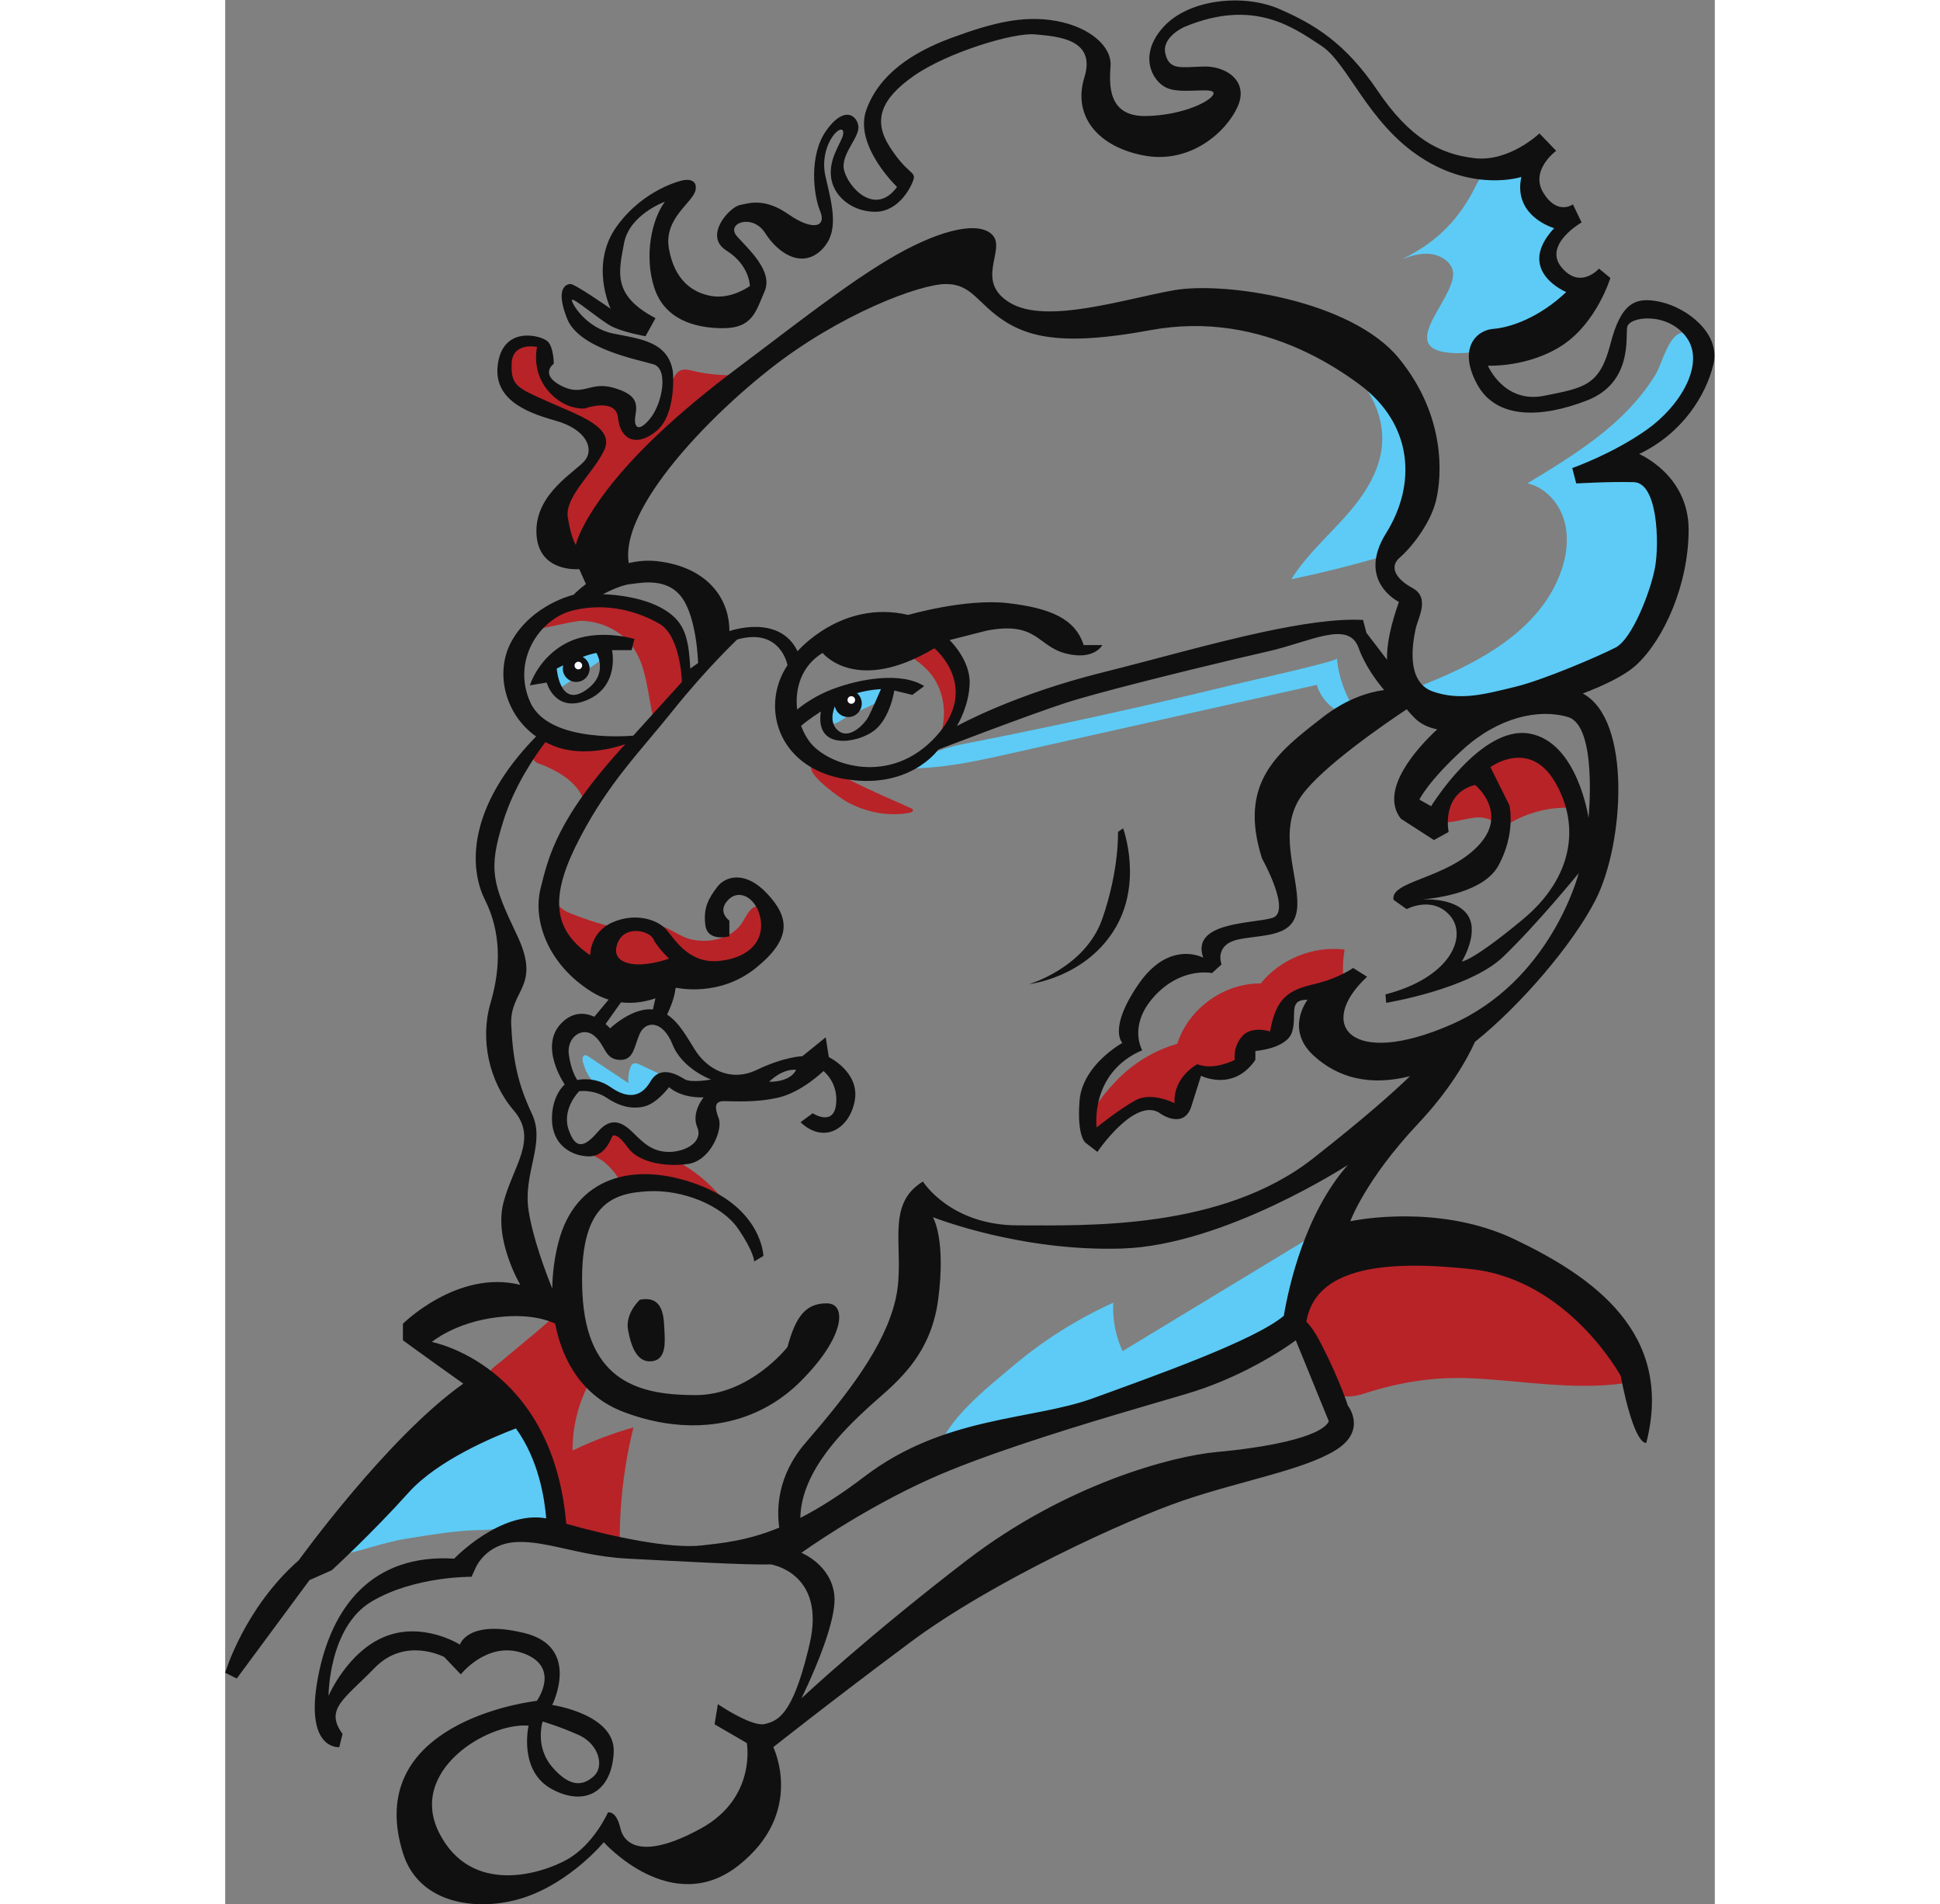 <?xml version="1.0" encoding="utf-8"?>
<svg version="1.1" id="svg2" width="726.467" height="712.907" viewBox="0 0.005 557.815 712.901" xmlns="http://www.w3.org/2000/svg">
  <rect x="0" y="0.005" width="557.815" height="712.901" fill="#808080" stroke="none"/>
  <g id="g8" transform="matrix(1.333,0,0,-1.333,0,712.907)">
    <g id="g10" transform="scale(0.1)">
      <path d="m 1000.15,3116.95 c 4.8,-8.46 8.67,-17.46 14.06,-25.56 36.28,64.6 82.2,123.78 135.76,174.97 -85.36,7.17 -170.712,14.33 -256.068,21.5 1.243,-0.1 -29.347,-55.28 -29.422,-58.52 -0.574,-25.2 13.985,-23.36 36.59,-33.53 39.094,-17.58 77.313,-40.5 99.08,-78.86" style="fill:#b82327;fill-opacity:1;fill-rule:nonzero;stroke:none" id="path12"/>
      <path d="m 1002.47,3604.55 c 53.33,-2.1 106.58,-26.21 138.99,-68.62 44.09,-57.71 44.02,-136.42 62.13,-206.76 26.16,30.14 52.31,60.27 78.46,90.4 4.52,5.2 9.12,10.56 11.43,17.05 2.55,7.16 2.04,15.01 1.5,22.6 -3.44,48.57 -8.3,100.75 -39.83,137.85 -12.93,15.22 -29.61,26.84 -47.11,36.45 -73.14,40.2 -163.57,43.03 -241.181,14.25 -17.449,-6.47 -100.929,-40.48 -94.453,-65.34 1.282,-4.91 109.121,22.94 130.064,22.12" style="fill:#b82327;fill-opacity:1;fill-rule:nonzero;stroke:none" id="path14"/>
      <path d="m 1997.4,3432.54 c 27.59,-50.82 29.07,-114.97 3.85,-167 20.71,5.97 36.87,22.86 46.86,41.96 9.99,19.09 14.64,40.45 19.2,61.52 5.62,26.04 11.28,52.64 8.35,79.13 -6.47,58.41 -80.97,153.43 -140.98,119.41 -39.85,-22.59 -45.82,-37.78 -10.49,-62.09 29.79,-20.5 55.51,-40.32 73.21,-72.93" style="fill:#b82327;fill-opacity:1;fill-rule:nonzero;stroke:none" id="path16"/>
      <path d="m 1747.71,3095.44 c 53.28,-28.64 116.03,-41.48 175.39,-29.88 4.43,0.86 10.07,3.77 8.78,8.1 -0.67,2.23 -2.99,3.46 -5.11,4.44 -24.98,11.57 -50.31,22.36 -75.45,33.57 -32.67,14.55 -65.03,29.78 -97.06,45.68 -17.66,8.77 -73.85,50.79 -92.34,47.28 -60.12,-11.39 67.85,-99.54 85.79,-109.19" style="fill:#b82327;fill-opacity:1;fill-rule:nonzero;stroke:none" id="path18"/>
      <path d="m 1065.44,2750.69 c 22.18,-5.68 44.69,-9.56 67.61,-10.13 28.6,-0.71 57.84,15.74 82.59,9.96 33.55,-7.85 62.34,-34.86 98.44,-41.77 50.91,-9.75 110.11,4.79 138.35,48.26 11.65,17.93 20.6,42.12 41.63,46.02 26.93,4.99 44.99,-29.75 41.33,-56.91 -5.14,-38.01 -33.18,-69.84 -66.3,-89.2 -33.12,-19.36 -71.15,-28.22 -108.53,-36.83 -26.56,-6.12 -43.88,0.43 -69.06,1.7 -22.98,1.16 -48.01,-7.86 -70.05,-13.27 -46.65,-11.44 -91.38,-20.93 -138.25,-4.12 -102.212,36.65 -195.688,117.61 -162.704,233.72 2.672,-15.43 10.918,-29.82 22.875,-39.93 11.961,-10.11 26.992,-15.71 41.699,-21.11 26.4,-9.69 53.14,-19.4 80.37,-26.39" style="fill:#b82327;fill-opacity:1;fill-rule:nonzero;stroke:none" id="path20"/>
      <path d="m 1106.22,2035.86 c 105.52,-1.17 210.7,-26.35 305.31,-73.1 -28.49,38.91 -63.54,73.01 -103.22,100.43 -21.65,14.95 -44.88,28.03 -70.07,35.63 -25.99,7.84 -54.12,9.92 -77.79,23.22 -25.34,14.22 -42.26,39.41 -58.22,63.69 3.33,-5.06 -87.89,-48.66 -78.74,-71.92 3.61,-9.16 32.36,-21.81 40.2,-28.35 16.72,-13.96 31.81,-30.55 42.53,-49.6" style="fill:#b82327;fill-opacity:1;fill-rule:nonzero;stroke:none" id="path22"/>
      <path d="m 925.941,1654 c 31.02,-48.25 62.036,-96.49 93.049,-144.74 4.57,-7.1 9.27,-14.6 9.83,-23.02 0.64,-9.64 -4.25,-18.67 -8.68,-27.26 -29.304,-56.81 -44.636,-120.78 -44.269,-184.7 54.949,26.62 112.269,48.37 171.049,64.9 -26.95,-108.73 -39.92,-220.9 -38.51,-332.91 -39.86,4.24 -79.71,8.48 -119.566,12.72 -14.145,1.51 -29.34,3.47 -39.817,13.09 -9.906,9.1 -13.39,23.04 -16.402,36.15 -10.441,45.42 -20.879,90.83 -31.32,136.25 -9.5,41.33 -19.246,83.31 -40.039,120.27 -13.434,23.88 -31.137,45.03 -48.735,66.02 -18.722,22.35 -49.156,47.81 -61.867,73.79 -17.699,36.19 -2.617,36.96 29.477,64.41 12.437,10.64 148.039,121.45 145.8,125.03" style="fill:#b82327;fill-opacity:1;fill-rule:nonzero;stroke:none" id="path24"/>
      <path d="m 3528.71,3052.05 c 11.74,-1.66 23.96,-4.15 33.12,-11.68 9.17,-7.53 14.01,-21.58 7.72,-31.64 62.73,52.12 146.8,77.72 227.93,69.41 -13.04,48.42 -36.94,95.42 -75.82,127.1 -38.87,31.68 -94.35,45.55 -140.86,26.81 -17.76,-7.16 -33.47,-18.54 -48.57,-30.31 -27.41,-21.34 -53.55,-44.32 -78.24,-68.76 -14.8,-14.65 -29.3,-30.15 -38.48,-48.85 -40.59,-82.7 70.31,-26.05 113.2,-32.08" style="fill:#b82327;fill-opacity:1;fill-rule:nonzero;stroke:none" id="path26"/>
      <path d="m 3503.07,1477.09 c 142.78,-6.78 286.21,-34.09 427.69,-13.66 5.04,87.67 -36.85,173.51 -98.32,236.22 -61.47,62.71 -140.98,104.78 -222.45,137.54 -51.56,20.73 -104.78,38.22 -159.79,46.04 -142.52,20.25 -293.31,-29.21 -396.14,-129.95 -16.41,-16.07 -32.09,-34.13 -38.62,-56.14 -10.29,-34.65 3.81,-71.34 17.68,-104.71 41.51,-99.84 49.28,-195.93 166.92,-158 100.96,32.56 196.32,47.72 303.03,42.66" style="fill:#b82327;fill-opacity:1;fill-rule:nonzero;stroke:none" id="path28"/>
      <path d="m 1463.24,4305.81 c -51.13,-79.55 -140.68,-124.51 -209.62,-189.23 -68.89,-64.67 -116.34,-148.27 -165.88,-228.73 -15.41,-25.03 -31.78,-50.58 -55.98,-67.27 -24.19,-16.68 -58.385,-22.4 -82.748,-5.95 -5.739,3.87 -10.867,9.02 -13.332,15.49 -2.203,5.79 -2.129,12.17 -1.707,18.35 4.808,70.94 49.441,131.9 90.017,190.28 11.91,17.14 24.17,37.84 17.58,57.64 -3.66,11.02 -12.59,19.37 -21.49,26.83 -20.99,17.57 -43.775,33 -67.881,45.96 -30.32,16.31 -62.722,28.74 -91.984,46.88 -29.262,18.14 -55.981,43.31 -66.785,76 -10.813,32.69 -1.633,73.49 27.558,91.74 29.192,18.25 75.969,2.54 81.559,-31.43 2.683,-16.34 -3.695,-33.05 -1.742,-49.5 3.609,-30.38 34.445,-50.61 64.429,-56.72 29.989,-6.11 61.236,-2.54 91.366,-7.86 30.14,-5.33 61.68,-23.6 67.64,-53.62 2.26,-11.38 0.79,-24 7.07,-33.76 25.23,-39.18 72.04,15.58 87.09,35.38 24.62,32.42 23.76,67.28 41.63,100.81 18.73,35.13 38.87,21.53 74.07,15 20.63,-3.83 115.4,-17.66 129.14,3.71" style="fill:#b82327;fill-opacity:1;fill-rule:nonzero;stroke:none" id="path30"/>
      <path d="m 2674.5,2416.5 c 31.12,98.47 131.04,170.77 234.31,169.53 55.65,68.87 148.03,106.15 235.89,95.19 -7.11,-40.05 -6.01,-81.55 3.23,-121.16 -30.95,21.33 -72.92,25.61 -107.53,10.95 -34.61,-14.66 -60.74,-47.77 -66.95,-84.84 -1.94,-11.52 -2.25,-23.89 -8.67,-33.66 -11.23,-17.11 -35.14,-18.68 -55.57,-19.96 -20.44,-1.27 -44.94,-7.34 -50.81,-26.95 -2.87,-9.57 -0.24,-19.96 -2.03,-29.78 -5.1,-27.83 -40.2,-37.09 -68.49,-37.36 -28.28,-0.26 -61.79,0.2 -78.17,-22.86 -14.46,-20.34 -10.4,-53.63 -32.28,-65.62 -9.5,-5.21 -21,-4.29 -31.83,-3.97 -83.61,2.45 -150.2,-40.43 -202.38,-101.56 -53.2,44.1 25.81,132 58.07,166.14 47.02,49.76 107.21,87.32 173.21,105.91" style="fill:#b82327;fill-opacity:1;fill-rule:nonzero;stroke:none" id="path32"/>
      <path d="m 1856.98,3388.97 c -2.35,12.33 -3.56,24.87 -3.61,37.41 -51.83,-3.21 -103.04,-15.92 -150.35,-37.32 -2.6,-1.18 -5.28,-2.46 -7.02,-4.71 -1.9,-2.47 -2.37,-5.71 -2.7,-8.79 -1.3,-12.3 -5.35,-47.87 4.9,-57.19 11.81,-10.75 34.95,9.3 45.97,15.2 9.91,5.31 113.34,52.64 112.81,55.4" style="fill:#5dcbf5;fill-opacity:1;fill-rule:nonzero;stroke:none" id="path34"/>
      <path d="m 935.91,3412.33 c 36.871,25.09 73.74,50.18 110.62,75.27 2.52,1.72 5.22,3.67 6.06,6.61 0.77,2.68 -0.21,5.51 -1.18,8.12 -3.57,9.61 -7.14,19.22 -10.71,28.82 -1.51,4.09 -89.696,-35.58 -98.048,-39.86 -14.925,-7.64 -29.554,-10.3 -28.66,-26.98 0.844,-15.83 15.11,-37.78 21.918,-51.98" style="fill:#5dcbf5;fill-opacity:1;fill-rule:nonzero;stroke:none" id="path36"/>
      <path d="m 1005.02,2365.02 c -2.16,7.45 -1.84,18.47 5.84,19.53 3.34,0.46 6.48,-1.49 9.28,-3.36 37.49,-24.98 74.98,-49.96 112.47,-74.94 -1.35,14.62 0.51,29.52 5.41,43.36 1.42,4.03 3.3,8.21 6.9,10.51 6.08,3.89 14.03,0.87 20.56,-2.21 50.2,-23.72 100.39,-47.44 150.59,-71.15 -20.33,6.22 -40.65,12.44 -60.98,18.65 -5.39,1.66 -10.99,3.33 -16.59,2.61 -5.95,-0.77 -11.23,-4.17 -15.96,-7.86 -12.86,-10.04 -23.68,-23.08 -38.41,-30.09 -27.62,-13.15 -60.1,-1.72 -88.45,9.75 -52.95,21.42 -74.07,28.11 -90.66,85.2" style="fill:#5dcbf5;fill-opacity:1;fill-rule:nonzero;stroke:none" id="path38"/>
      <path d="m 2494.82,1689.46 c -2.48,-46.55 6.56,-93.66 26.09,-135.98 194.18,117.65 388.35,235.31 582.52,352.97 -50.14,-58.52 -85.28,-129.8 -101.16,-205.21 -5.25,-24.91 -8.89,-51.35 -24.08,-71.78 -14.36,-19.32 -36.99,-30.4 -58.8,-40.59 -275.38,-128.74 -608.8,-285.21 -913.87,-316.53 11.34,81.85 143.41,184.94 204.72,236.94 85.9,72.86 181.87,133.87 284.58,180.18" style="fill:#5dcbf5;fill-opacity:1;fill-rule:nonzero;stroke:none" id="path40"/>
      <path d="m 3916.95,4173.31 c -77.02,-72.58 -168.35,-127.92 -258.92,-182.68 49.25,-10.82 87.86,-53.22 102.67,-101.42 14.8,-48.2 8.34,-100.97 -8.91,-148.35 -61.96,-170.2 -243.34,-261.97 -412.68,-326.26 75.51,-74.37 197.88,-64.76 301.63,-43.13 84.02,17.52 168.37,40.09 242.14,83.96 73.78,43.87 136.66,111.67 158.47,194.68 12.83,48.85 11.03,100.26 7.17,150.61 -3.89,50.58 -10.19,102.45 -34.3,147.08 -24.1,44.64 -69.89,80.93 -120.6,79.79 79.93,45.03 162.88,92.83 213.45,169.37 24.31,36.81 78.72,247.17 -19.06,215.56 -35.03,-11.32 -52.19,-87.22 -69.56,-115.86 -27.69,-45.64 -62.71,-86.79 -101.5,-123.35" style="fill:#5dcbf5;fill-opacity:1;fill-rule:nonzero;stroke:none" id="path42"/>
      <path d="m 3306.13,4620.21 c 24.3,9.27 49.98,16.95 75.91,14.98 25.92,-1.97 52.29,-15.28 63.66,-38.65 33.44,-68.67 -166.61,-225.04 -6.12,-239.25 128.54,-11.39 287.86,75.4 380.39,156.7 -21.6,43.22 -86.91,54.38 -100.63,100.71 -11.43,38.56 20.18,75.38 49.18,103.26 -34.71,17.65 -70.46,36.12 -95.08,66.29 -24.61,30.16 -35.14,75.46 -14.34,108.37 -12.03,-18.72 -89.17,-12.26 -112.94,-27.35 -24.45,-15.53 -30.2,-34.94 -43.43,-59.32 -45.82,-84.51 -108.77,-143.19 -196.6,-185.74" style="fill:#5dcbf5;fill-opacity:1;fill-rule:nonzero;stroke:none" id="path44"/>
      <path d="m 2847.73,4434.38 c 96.44,-11.75 194.29,-35.18 273.63,-91.25 79.34,-56.07 137.12,-150.23 128.18,-246.97 -7.07,-76.41 -53.23,-143.53 -104.46,-200.66 -51.23,-57.13 -109.53,-108.93 -149.94,-174.16 78.82,16.42 157.05,35.71 234.47,57.81 13.14,3.75 26.47,7.67 37.97,15.05 13.82,8.85 24.17,22.14 33.39,35.72 28.27,41.58 48.69,88.47 59.88,137.48 14.91,65.28 12.9,135.93 -15.41,196.61 -25.68,55.03 -70.82,98.33 -116.92,137.86 -35.65,30.57 -72.6,59.81 -112.41,84.71 -73.8,46.17 -157.43,76.09 -243.46,88.89 -71.66,10.67 -194.81,23.14 -258.74,-17.1 71.2,-22.24 159.08,-14.88 233.82,-23.99" style="fill:#5dcbf5;fill-opacity:1;fill-rule:nonzero;stroke:none" id="path46"/>
      <path d="m 3123.16,3498.61 c 5.56,-59.6 28.48,-117.48 65.24,-164.73 -54.4,-0.56 -106.82,38.47 -121.87,90.76 -286.69,-64.2 -573.38,-128.4 -860.08,-192.6 -61.38,-13.74 -122.88,-27.51 -185.3,-35.29 -46.87,-5.84 -94.17,-8.29 -141.39,-7.32 65.23,24.39 119.71,54.54 188.43,67.96 87,16.99 173.86,34.67 260.58,53.02 171.93,36.38 343.29,75.44 514,117.15 24.45,5.98 281.12,63.19 280.39,71.05" style="fill:#5dcbf5;fill-opacity:1;fill-rule:nonzero;stroke:none" id="path48"/>
      <path d="m 726.328,1051.06 c 5.902,0.49 11.805,0.99 17.707,1.48 10.586,0.89 21.172,1.77 31.758,2.66 44.492,3.73 88.988,7.45 133.48,11.18 19.926,60.65 -18.921,123.1 -32.699,185.44 -4.91,22.21 -6.64,45.14 -13.375,66.87 -6.734,21.73 -19.597,42.97 -40.105,52.81 -28.739,13.8 -62.793,1.73 -91.535,-12.06 -46.286,-22.21 -90.438,-48.86 -131.649,-79.47 -64.332,-47.78 -121.105,-104.84 -177.605,-161.66 -23.864,-24 -134.883,-108.41 -123.926,-141.708 69.43,9.308 139.543,38.778 210.246,50.058 70.551,11.25 146.137,24.4 217.703,24.4" style="fill:#5dcbf5;fill-opacity:1;fill-rule:nonzero;stroke:none" id="path50"/>
      <path d="m 3992.7,4140.7 c -95.8,-67.7 -208.6,-107.2 -208.6,-107.2 l 11.3,-43.2 c 0,0 93.9,5.6 161.6,3.7 67.7,-1.8 71.4,-171 60.2,-236.8 -11.3,-65.8 -63.9,-203 -110.9,-227.5 -47,-24.4 -204.9,-92.1 -283.9,-110.9 -78.9,-18.8 -151.3,-40.4 -229.8,-12.8 -78.6,27.6 -55.2,142.2 -48.8,174 6.3,31.9 42.4,89.1 -8.5,116.7 -51,27.6 -63.7,61.6 -36.1,84.9 27.6,23.4 84.9,91.3 101.9,159.2 16.9,67.9 29.7,237.7 -104,401.1 -133.7,163.4 -490.2,216.4 -632.4,191 -142.2,-25.5 -356.6,-95.5 -458.4,-36.1 -101.9,59.4 -14.9,146.4 -48.8,188.9 -34,42.4 -140.1,21.2 -271.7,-53.1 -131.5,-74.3 -299.2,-208 -432.9,-307.7 -133.7,-99.7 -301.1,-237.5 -403.2,-384.1 -15.8,-22.7 -27.8,-42.2 -36.8,-58.4 -24.798,-44.3 -27.701,-65.1 -27.701,-65.1 0,0 -7.5,10.7 -15.199,40.9 -2.5,9.9 -5.102,21.8 -7.398,36.2 -9.403,58.3 69.598,122.2 101.498,188 32,65.8 -67.6,97.7 -155.998,137.2 -88.301,39.5 -105.301,45.1 -103.403,107.1 1.903,62.1 71.5,47 71.5,47 0,0 -17,-65.8 30,-122.1 47,-56.4 103.401,-50.8 103.401,-50.8 0,0 88.4,32 94,-26.3 5.6,-58.3 48.9,-84.6 107.1,-37.6 58.3,47 47,167.3 47,167.3 -13.1,84.6 -92.1,92.1 -167.3,107.1 -75.1,15.1 -116.502,82.7 -116.502,94 0,11.3 78.902,-56.4 110.902,-73.3 32,-16.9 95.9,-28.2 95.9,-28.2 l 28.2,50.8 c -122.2,63.9 -103.4,129.7 -88.4,210.5 15.1,80.8 114.7,116.5 114.7,116.5 -37.6,-50.7 -58.3,-152.2 -30.1,-240.6 28.2,-88.3 110.9,-114.6 193.6,-114.6 82.7,0 92.1,47 116.6,103.4 24.4,56.3 -43.3,116.5 -77.1,154.1 -33.8,37.6 43.2,65.8 78.9,9.4 35.8,-56.4 101.5,-99.6 156.1,-48.9 54.5,50.8 31.9,126 13.1,208.7 -18.8,82.7 39.5,146.6 48.9,127.8 9.4,-18.8 -37.6,-63.9 -33.9,-124.1 3.8,-60.1 62.1,-105.2 127.9,-103.4 65.8,1.9 101.5,75.2 105.2,94 3.8,18.8 -20.6,15.1 -67.6,88.4 -47,73.3 -26.4,133.4 67.6,199.2 94,65.8 280.1,122.2 340.3,116.6 60.1,-5.7 172.9,-11.3 139.1,-120.3 -33.9,-109.1 37.6,-195.5 167.3,-220 129.7,-24.4 231.2,65.8 263.1,137.3 32,71.4 -31.9,114.6 -95.8,112.7 -64,-1.8 -95.9,-11.2 -107.2,35.8 -11.3,46.9 52.6,75.1 52.6,75.1 197.4,82.8 310.2,-3.7 385.4,-52.6 75.2,-48.9 129.7,-216.2 280.1,-313.9 150.3,-97.7 281.9,-54.5 281.9,-54.5 -24.4,-110.9 92.1,-143.9 92.1,-143.9 -110.9,-119.5 33.9,-179.4 33.9,-179.4 -75.2,-71.5 -156.1,-99.6 -204.9,-103.4 -48.9,-3.8 -99.7,-56.4 -45.1,-156 54.5,-99.6 182.3,-94 308.2,-45.1 126,48.8 109.1,172.9 112.8,204.9 3.8,31.9 114.7,45.1 167.3,-28.2 52.6,-73.4 -16.9,-191.8 -112.8,-259.4 z M 3829.9,3051 c 0,0 -30.8,213.9 -166.6,237 -135.7,23.1 -275.6,-204.1 -275.6,-204.1 l -32.9,18.5 c 0,0 22.6,49.4 121.3,139.9 98.8,90.5 212.9,116.8 296.3,91.9 83.3,-25 57.5,-283.2 57.5,-283.2 z m -343.5,-267.5 c -30.6,36.8 -93.2,39.6 -123.1,38.6 -10.5,-0.9 -16.8,-1.1 -16.8,-1.1 0,0 6.5,0.8 16.8,1.1 45.9,4 173.4,21.4 213.6,95.2 49.4,90.5 30.9,168.6 30.9,168.6 l -53.5,107.8 c 0,0 109,80.8 181,-41.2 72,-122.1 51.5,-269.3 -90.5,-387 -141.9,-117.7 -170.7,-117.7 -170.7,-117.7 0,0 53.5,86.4 12.3,135.7 z m -43.3,-313.3 c -282.8,-123.4 -379.8,0.5 -235.3,134.7 l -39.2,24.7 c 0,0 -39.3,-28.9 -109.5,-45.4 -70.1,-16.5 -107.3,-36.9 -123.8,-133 0,0 -51.6,17.4 -78.5,-13.5 -26.8,-31 -20.6,-66.2 -20.6,-66.2 0,0 -57.8,-30.8 -105.3,-12.3 0,0 -68.1,-35.1 -64,-109.4 0,0 -64,33.1 -109.4,8.3 -45.4,-24.8 -109.4,-76.4 -109.4,-76.4 0,0 -20.6,152.8 128,216.8 0,0 -2.9,4.9 -5.7,13.6 -7.9,24.2 -15.5,78.3 40.8,139.1 35.1,37.9 71.9,54.5 101.4,61.4 34.8,8 59.6,2.6 59.6,2.6 l 26.8,24.4 c 0,0 -22.7,56.1 49.6,70.6 72.2,14.4 158.9,4.1 163.1,92.8 4.1,88.8 -58.5,212.7 13,311.7 57.7,79.9 229.9,198.5 294.4,241.4 6.6,-7.9 13.6,-15.8 21.4,-23.7 17.2,-17.6 39.5,-27.8 64.3,-32.7 -54.2,-50.1 -165,-170.1 -102.1,-251 l 92.9,-59.9 41.3,22.7 c 0,0 -22.7,107.4 74.3,132.1 0,0 97,-78.4 8.3,-171.3 -88.8,-92.9 -247.7,-98.2 -237.4,-151.3 l 36.8,-26.2 c 0,0 72.6,39.2 122.1,-18.6 49.6,-57.8 2.1,-173.4 -181.6,-220.9 l 2,-23.7 c 0,0 233.3,38.2 328.3,129 92.9,88.9 207.7,229.3 212.5,235.1 -2.3,-9.2 -80.7,-304.1 -359.1,-425.5 z M 1528,2309.9 c 0,0 35.3,37.1 75.7,33.7 0,0 -11.3,-33.7 -75.7,-33.7 z m -425.5,389.8 c 20.4,51.8 89.4,34.5 100.4,11 11,-23.6 44,-54.9 44,-54.9 0,0 -33,-12.6 -72.2,-15.7 -39.3,-3.2 -92.6,7.8 -72.2,59.6 z m 9.4,-166.6 c 36.9,-4.5 70.4,2.1 96.8,11.3 l -7.2,-31.4 h -0.3 c -58,6.3 -119.9,-53 -119.9,-53 0,0 -4.7,5.4 -12.7,12.2 z m 178.9,-216 c -17.7,10.9 -68.1,42 -95.9,-6 -27.8,-47.9 -66.9,-47.9 -112.3,-16.1 -45.4,31.7 -93.401,19.9 -93.401,19.9 0,0 -17.597,24 -23.898,71.9 -6.403,48 37.799,79.5 70.599,53 32.8,-26.5 29,-65.6 70.7,-68.3 41.6,-2.7 41.6,36.8 58,73.4 16.4,36.6 64.4,39.1 92.1,-30.3 27.8,-69.4 108.5,-98.4 108.5,-98.4 0,0 -56.7,-10.1 -74.4,0.9 z m 35.3,-134.7 c 17.7,-41.6 -33.6,-69.4 -79.2,-69.4 -45.7,0 -70.9,24 -100,53 -29,29.1 -61.8,48 -99.6,3.8 -37.9,-44.1 -63.101,-51.7 -82.698,6.3 -19.5,58.1 29.699,107.3 29.699,107.3 0,0 40.299,6.3 78.199,-18.9 37.9,-25.3 74.4,-32.9 108.5,-22.8 34.1,10.1 65.9,53.3 65.9,53.3 0,0 30.7,-30.9 97.2,-28.8 0,0 -35.6,-42.1 -18,-83.8 z m 1730.1,-87.6 c -257.7,-202.1 -638.6,-188.1 -829.1,-188.1 -190.4,0 -267,123.1 -267,123.1 -111.5,-67.4 -46.5,-197.4 -76.7,-330.2 -30.2,-132.8 -134.7,-266.7 -253.1,-403.7 -79.7,-92.3 -81.3,-186.4 -73.8,-238.1 -90.7,-37.2 -158.7,-43.2 -216.5,-49.9 -90.4,-10.498 -252.9,24.6 -381.801,60.7 -0.301,3.2 -0.597,6.4 -0.898,9.5 -42.403,438.7 -376.699,501.1 -376.699,501.1 0,0 65,55.7 185.796,69.7 86.301,9.9 138.102,-7.4 160.602,-18.1 20.602,-109.2 80.5,-205.3 190.7,-247.5 46.6,-17.9 93.1,-29.4 138.7,-34.8 135.2,-15.9 261.9,23.4 357.7,117.8 34,33.6 59.3,64.9 77.1,92.8 49.3,77.3 40.9,128.6 -1,128.6 -57.1,0 -86.5,-32.8 -110.7,-122.8 0,0 -105.4,-134.9 -257.7,-134.9 -152.2,0 -306.6,33.2 -318.3,287.1 -11.699,253.9 88.2,280.2 185.1,285.4 96.9,5.2 207.6,-39.8 252.5,-105.5 45,-65.7 45,-91.7 45,-91.7 l 25.9,15.6 c 0,0 -3.4,133.2 -185,200.6 -181.6,67.5 -344.199,19.1 -390.898,-162.5 -10.801,-41.9 -16.704,-85.9 -17.301,-129.7 -19.102,47.3 -54.801,142.4 -66.5,219.2 -16.301,106.8 48.801,188.1 9.301,271.7 -39.5,83.6 -53.403,150.9 -58.102,250 -4.602,99 85.898,105.3 16.301,251.6 -69.699,146.3 -81.301,183.5 -38.403,320.5 30.903,98.7 88.403,182.4 118.204,221.7 12.398,-6.4 25.398,-12.2 39.597,-16.5 87.901,-26.7 185.201,11 185.201,11 C 932.898,3051.3 907.801,2941.4 885.801,2852 c -21.903,-89.5 20.398,-211.9 142.899,-288.9 16.3,-10.2 32.6,-17.5 48.4,-22.5 l -40.1,-48 c -25.8,11.7 -59.5,15 -91.898,-17.4 -65.704,-65.6 8.796,-172.9 8.796,-172.9 0,0 -36.597,-29 -35.898,-98.4 0.699,-69.4 52.301,-102.2 102.8,-103.5 50.4,-1.2 64.3,56.8 68.1,58.1 3.8,1.2 13.9,6.3 42.9,-34.1 29,-40.4 103.5,-54.3 167.8,-45.4 64.4,8.8 98.4,97.1 87.1,127.4 -11.4,30.3 -13.9,49.2 15.1,49.2 29,0 87.1,-5 152.7,10.1 65.6,15.2 126.2,74.4 126.2,74.4 0,0 42.9,-32.7 35.3,-94.6 -7.6,-61.8 -65.6,-23.9 -65.6,-23.9 l -34.1,-25.3 c 68.2,-64.3 140.1,-15.1 152.7,63.1 12.6,78.2 -73.2,119.9 -73.2,119.9 l -8.8,55.5 -65.6,-53 c 0,0 -50.5,-1.3 -127.5,-38.2 -76.9,-37 -142.5,5.4 -174.1,55.9 -23.3,37.2 -45.2,77.8 -78.4,99.1 8,16.7 21.2,47.7 23.7,74 1.4,0.9 2.2,1.5 2.2,1.5 0,0 119.3,-28.2 222.9,55 103.6,83.2 94.2,142.8 32.9,208.7 -61.2,66 -117.7,50.3 -141.2,18.9 -23.6,-31.4 -39.3,-58.1 -33,-106.8 6.3,-48.6 67.5,-31.4 67.5,-31.4 v 44 c 0,0 -36.1,25.1 -3.1,58.5 32.9,33.4 81.6,2.7 91,-55.4 9.4,-58 -29.8,-106.7 -114.6,-116.1 -84.7,-9.4 -124,56.5 -149.1,86.3 -25.1,29.8 -87.9,50.2 -152.3,22 -64.3,-28.3 -62.8,-92.6 -62.8,-92.6 -113,76.9 -109.801,175.8 -28.199,331.2 81.599,155.4 166.399,238.6 260.599,356.3 94.1,117.7 180.5,199.4 180.5,199.4 122.4,34.5 141.3,-72.3 141.3,-72.3 -75.4,-111.4 -31.4,-284.1 155.4,-318.6 186.8,-34.5 268,81.6 268,81.6 0,0 245.3,94.2 355.1,130.3 87.7,28.8 325.1,87.5 477.3,123.7 38.7,9.2 71.9,16.9 95.7,22.3 117.7,26.7 224.5,88.3 252.8,9.4 17.7,-49.3 50,-92.7 71.7,-118.4 -43.5,-5.9 -105.3,-24.3 -171.8,-75.9 -125.9,-97.7 -239.4,-182.3 -171.3,-397 0,0 84.6,-150.7 28.9,-167.2 -55.8,-16.5 -229.1,-10.3 -194.1,-111.5 0,0 -40.9,22.3 -93.6,1.9 -27.5,-10.6 -58.3,-32.9 -88,-76.2 -86.7,-125.9 -45.4,-165.1 -45.4,-165.1 0,0 -16.6,-9.1 -37.5,-26 -33.6,-27.2 -78.3,-74.7 -82.9,-137.1 -7.6,-101.1 17.2,-117.6 17.2,-117.6 l 33,-25.4 c 0,0 109.4,161.6 179.6,105.9 0,0 64,-43.4 84.6,22.7 20.7,66 26.9,85.2 26.9,85.2 0,0 90.8,-46.2 152.7,44.7 v 24.9 c 0,0 88.8,6.2 103.2,53.7 14.5,47.4 -12.4,91.4 43.4,90.1 0,0 -64,-81.9 16.5,-156.2 69.1,-63.8 159.5,-86.6 271.2,-58.4 -43.5,-42.2 -125.5,-115.9 -272.1,-230.8 z m -82.3,-442.1 c -82.6,-69.7 -364.3,-169 -535.4,-231.4 -171.9,-62.7 -418,-48.8 -643.3,-220.6 -67.9,-51.8 -127,-88.7 -179.4,-115.5 1.8,133.7 129.2,253 188.7,308.2 65,60.4 176.5,134.7 198.6,306.2 21.7,167.4 -13.4,227.4 -15.1,230.2 6.2,-2.4 247.5,-97.3 531.8,-88.2 287.9,9.3 634,234.8 634,234.8 -120,-136 -165.4,-338.3 -179.9,-423.7 z m 126.5,-296.4 c -23.3,-46.5 -185.8,-74.4 -313.6,-86 -127.7,-11.6 -425,-90.5 -703.6,-304.198 -274.3,-210.403 -458.7,-382.301 -464.4,-387.7 1.9,4 46.7,94.2 73.4,178.899 13.3,42.199 22.2,83.101 19,111.301 C 1701.5,954.5 1618.7,987 1618.7,987 c 0,0 167.2,120.8 364.6,209 138.7,62 346.1,127.5 520,179.5 73.7,21.9 141.4,41.5 195.3,57.4 66.4,19.6 125.7,45.1 174.1,69.6 83.6,42.3 134.8,81.4 134.8,81.4 l 14.4,-35.3 z M 1516.5,506.301 c -24.7,-6.199 -74.9,20.398 -105.9,38.898 -15.7,9.403 -26.5,16.801 -26.5,16.801 l -6.1,-36.898 -3.2,-19.7 90.6,-52.601 c 0,0 27.9,-153.199 -127.7,-239.199 -155.6,-85.903 -216,-51.102 -227.6,0 -11.6,51.097 -34.9,44.199 -34.9,44.199 0,0 -39.9,-90.602 -115.2,-132.399 -75.199,-41.8 -269.301,-100.203 -358.5,74.297 -89.301,174.5 134.699,311.203 250.801,301.903 0,0 -29.699,-127.704 66.398,-178.801 89.801,-47.699 158.401,-8.399 170.901,83.801 1,6.699 1.6,13.5 1.9,20.699 4.6,106.801 -172.801,132.398 -172.801,132.398 0,0 82.201,162.5 -78,202 -1.898,0.5 -3.801,0.903 -5.699,1.301 -155.102,36.5 -175.5,-33.801 -175.5,-33.801 0,0 -102.199,65 -209,23.203 -106.801,-41.8 -160.199,-167.203 -160.199,-167.203 0,0 0,192.801 120.699,264.801 120.801,72 281,69.602 281,69.602 l 11.699,25.597 c 0,0 27.801,67.301 113.801,72.001 30.602,1.6 62,-2.9 95.898,-9.8 61.102,-12.298 130.302,-32.201 217.202,-36.701 135.1,-6.898 337.1,-18.5 402.1,-16.199 0,0 155.6,-23.199 109.2,-223 -1.6,-6.898 -3.2,-13.598 -4.8,-20.102 -44.5,-180.699 -84.8,-196.097 -120.6,-205.097 z m -624.699,6.898 c 0,0 41.801,-11.597 99.801,-37.097 35.098,-15.403 54.798,-44.403 58.398,-71 2.4,-17.602 -2.3,-34.102 -14.2,-45.102 -30.2,-27.898 -67.402,-32.598 -117.101,25.5 -33.597,39.301 -34.097,83.801 -30.801,108.5 1.5,11.902 3.903,19.199 3.903,19.199 z M 857.602,3374.7 c -53.403,116.1 23.5,235.4 119.296,259 95.702,23.5 183.602,-3.2 243.302,-37.7 59.6,-34.5 62.8,-163.2 62.8,-163.2 l -136.6,-150.7 c 0,0 -235.4,-23.6 -288.798,92.6 z m 470.898,111.4 -22,-15.7 c -4.7,92.6 -17.2,136.6 -84.7,172.2 -67.5,35.6 -160.3,36.6 -160.3,36.6 0,0 45.7,25.1 75.5,28.3 29.8,3.1 103.6,20.4 146,-37.7 42.4,-58.1 45.5,-183.7 45.5,-183.7 z m 446.3,-84.7 c 35,10.2 67.4,11.3 67.4,11.3 0,0 -27.3,-63 -35.7,-78.6 -8.4,-15.6 -50.8,-65.1 -84,-38.3 -25,20.2 -15.9,53.4 -9.9,68.6 3.7,-17.3 19,-30.2 37.4,-30.2 21.1,0 38.3,17.1 38.3,38.2 0,11.7 -5.3,22 -13.5,29 z m 47.7,-105.6 c 46,34.8 57.1,113 57.1,113 l 50.8,-12.3 33.3,24.7 c -65.1,41.2 -182.4,20.6 -260.1,-9.6 -43.3,-16.7 -76.2,-39.4 -96.9,-56.2 -6.8,58.6 11.7,122.5 71.5,159 0,0 93.6,-118.6 314,13 0,0 131.7,-107.6 4.8,-247.3 -126.9,-139.7 -299.8,-82.6 -352.1,-19.1 -11.2,13.5 -20.3,30.2 -27.1,48.5 20.1,17.7 55.6,40.3 55.6,40.3 -17.4,-111 103.1,-88.8 149.1,-54 z m 753.7,1121 c 7.1,1.2 14.4,2.5 21.8,3.9 79.3,14.7 155.1,14.9 226.5,4.3 138.4,-20.7 260.6,-81.7 360.9,-155.8 0.3,-0.3 0.6,-0.5 0.9,-0.7 152.3,-112.8 159.8,-282 75.2,-417.3 -84.6,-135.4 35.7,-193.6 35.7,-193.6 -22.6,-64.6 -34.3,-116.7 -33.4,-162.4 l -57.9,75.7 -9.4,36.1 c -75.4,4 -174.4,-11 -282.8,-34.3 -144.5,-31.2 -305.6,-77.4 -449.6,-113.3 -248.1,-61.7 -403.9,-147.9 -408.7,-150.5 1.8,2.9 34.4,56.6 36,120.7 1.5,65.9 -56.5,120.9 -56.5,120.9 l 105.1,26.7 c 141.3,26.7 141.3,-44 221.4,-64.4 80,-20.4 102.7,23.6 102.7,23.6 h -52.5 c -23.5,73.7 -92.6,103.6 -211.9,117.7 -119.3,14.1 -281,-33 -281,-33 -186.8,44 -310.8,-102 -310.8,-102 -51.8,106.7 -191.5,56.5 -191.5,56.5 0,98.9 -69.1,180.5 -200.9,196.2 -28.8,3.4 -56.4,0.9 -81.8,-5.2 -10.5,61.9 24.8,142.3 83.9,226.2 79.1,112.3 200.8,230.7 312.7,318.9 195.5,154.1 421.1,238.7 494.4,238.7 73.3,0 88.3,-54.5 163.5,-103.4 49.5,-32.1 110.4,-52.1 212.9,-49.6 48.1,1.2 105.4,7.3 175.1,19.4 z m 1604.5,-91.9 c 20.7,86.4 -73.3,157.9 -146.6,174.8 -73.3,16.9 -112.8,-1.9 -142.9,-118.4 -30.1,-116.6 -73.3,-122.2 -186.1,-144.8 -112.8,-22.5 -157.9,84.6 -157.9,84.6 0,0 114.7,-5.6 210.6,58.3 95.8,63.9 133.4,188 133.4,188 l -31.9,26.3 c 0,0 -52.7,-60.2 -105.3,3.7 -52.6,63.9 56.4,126 56.4,126 l -24.4,50.7 c 0,0 -43.3,-31.9 -82.7,32 -39.5,63.9 35.7,118.4 35.7,118.4 l -47,48.9 c 0,0 -84.6,-80.9 -182.4,-69.6 -97.7,11.3 -182.3,56.4 -272.5,189.9 -90.2,133.4 -176.7,186.1 -276.3,229.3 -99.7,43.2 -253.8,28.2 -325.2,-50.8 -71.5,-78.9 -32,-152.2 9.4,-171 41.3,-18.8 131.5,3.8 131.5,-15 0,-18.8 -82.7,-62.1 -189.8,-64 -107.1,-1.8 -103.4,86.5 -99.6,141 3.7,54.5 -58.3,109 -152.3,126 -94,16.9 -180.4,-5.7 -293.2,-47 -112.8,-41.4 -204.9,-103.4 -240.6,-203 -35.7,-99.7 86.4,-216.2 86.4,-216.2 -67.6,-92.1 -152.2,16.9 -150.3,60.1 1.8,43.3 47,82.8 41.3,112.8 -5.6,30.1 -41.3,54.5 -90.2,-15 -48.9,-69.6 -35.7,-180.5 -16.9,-225.6 18.8,-45.1 -20.7,-56.4 -88.4,-9.4 -67.6,47 -109,32 -137.2,26.3 -28.2,-5.6 -103.4,-86.4 -37.6,-127.8 65.8,-41.3 65.8,-99.6 65.8,-99.6 0,0 -50.7,-37.6 -107.1,-28.2 -56.4,9.4 -105.3,47 -120.3,133.5 -15.1,86.4 69.5,129.7 75.1,165.4 5.7,35.7 -35.7,26.3 -35.7,26.3 0,0 -109,-22.6 -186.1,-129.7 -75.5,-105.2 -19.1,-226.5 -17,-231.1 -4.1,2.8 -99.8,69.4 -112.698,69.4 -13.102,0 -43.204,-13.1 -9.403,-97.7 33.903,-84.6 199.301,-114.7 242.501,-127.8 43.3,-13.2 24.5,-110.9 -9.4,-152.3 -33.8,-41.3 -47,-24.4 -41.3,9.4 5.6,33.8 3.7,58.3 -62.1,77.1 -65.7,18.8 -84.5,-26.3 -146.599,5.6 -62,32 -20.699,62 -20.699,62 0,0 0,45.2 -16.903,62.1 -16.898,16.9 -120.301,45.1 -139.097,-56.4 -18.801,-101.5 71.5,-141 159.796,-165.4 88.402,-24.5 109.002,-79 84.602,-110.9 -24.398,-32 -141,-92.1 -137.199,-204.9 0.5,-16.6 3.5,-30.5 8.301,-42.2 27.199,-67.5 112,-59.3 112,-59.3 l 18.798,-42 c -22.201,-16.7 -34.9,-30.1 -34.9,-30.1 0,0 -116.199,-26.7 -173.898,-130.3 -47.5,-85.3 -20.5,-204.4 68.796,-267.6 -197,-201.6 -187.199,-372.1 -143.699,-458.7 44.5,-88.9 45.903,-187.4 15.801,-289.4 -30.199,-102 -4.699,-220.8 65,-302.1 69.699,-81.3 -2.301,-155.6 -29.102,-260.1 -26.699,-104.5 47.704,-229.9 47.704,-229.9 -175.903,44.1 -329.801,-109.2 -329.801,-109.2 v -46.4 c 0,0 55.301,-40.7 169.597,-121.8 C 455.699,1311.6 206.699,966.102 206.699,966.102 53.398,831.398 0,650.301 0,650.301 L 32.5,634 l 204.398,276.402 62.704,27.797 c 0,0 113.796,104.501 215.898,218.301 81.898,91.2 241,157.2 301.199,179.9 63.903,-88 80.699,-197 85.102,-252.6 C 773.699,1107 643.301,970.699 643.301,970.699 413.398,984.699 297.199,836 260.102,634 222.898,431.902 320.5,441.199 320.5,441.199 l 9.199,37.203 c -51,69.7 4.699,97.5 90.602,185.797 85.898,88.203 195.097,30.203 195.097,30.203 l 46.5,-48.8 c 0,0 72.403,92.199 170.403,61 2.801,-0.801 5.597,-1.801 8.398,-2.903 102.199,-39.5 34.801,-132.398 34.801,-132.398 0,0 -8.199,-0.899 -22.301,-3.301 C 758.5,552.199 398.199,469.602 499.301,144 545.301,-4.301 717.398,-21.898 840.699,19.199 971.602,62.902 1063.6,174.199 1063.6,174.199 c 0,0 190.5,-213.699 378.6,-65.097 188.1,148.699 97.5,332.097 97.5,332.097 0,0 157.9,125.403 385.5,295 227.6,169.5 601.5,341.401 764.1,397.101 162.6,55.7 339.1,85.9 429.6,141.7 90.6,55.7 34.9,125.4 34.9,125.4 0,0 -21.4,68.6 -72.6,168.8 -2.1,4 -4.2,8.1 -6.4,12.3 -13.4,25.7 -26,43.1 -37.6,54.8 23.3,136.1 180.9,172.5 419.6,151.7 14.8,-1.2 29.9,-2.7 45.3,-4.4 271.8,-30.2 418.1,-299.6 418.1,-299.6 39.4,-202.1 72,-188.1 72,-188.1 78.9,308.9 -151,466.8 -369.3,571.3 -20.5,9.8 -41.2,18.2 -61.9,25.4 -200,69.6 -400.3,25.7 -400.3,25.7 0,0 41.8,116.1 190.5,274 85.6,91 135,175 159.7,229.8 128.2,102.6 275,273.8 338.9,398.9 80.2,157.3 102,506 -36,579.4 58,22.1 118,50.1 150.7,80.5 77.1,71.4 146.6,225.5 146.6,379.7 0,154.1 -139,212.4 -139,212.4 122.1,58.3 187.9,165.4 208.6,251.9" style="fill:#111011;fill-opacity:1;fill-rule:nonzero;stroke:none" id="path52"/>
      <path d="m 1009.8,3407.6 c -70.601,-45.5 -78.402,62.8 -78.402,62.8 0,0 7.204,3.9 18.301,9.3 -0.699,-3 -1.301,-6.1 -1.301,-9.3 0,-20.8 16.903,-37.6 37.704,-37.6 20.798,0 37.698,16.8 37.698,37.6 0,14.2 -8,26.4 -19.5,32.8 13.3,4.9 26.8,9.1 38.5,11.2 0,0 37.7,-61.2 -33,-106.8 z m 139.8,146 c 0,0 -103.6,31.4 -186.799,-9.4 C 879.602,3503.4 856,3423.3 856,3423.3 l 47.102,7.9 c 0,0 23.597,-87.9 114.598,-48.7 91,39.3 69.1,139.7 69.1,139.7 h 54.9 l 7.9,31.4" style="fill:#111011;fill-opacity:1;fill-rule:nonzero;stroke:none" id="path54"/>
      <path d="m 1164.94,1697.81 c 0,0 -42.07,-37.77 -33.13,-85.45 8.93,-47.69 25.66,-92.42 67.45,-87.23 41.78,5.19 36.04,57.08 34.31,93.4 -1.73,36.32 -5.19,91.67 -68.63,79.28" style="fill:#111011;fill-opacity:1;fill-rule:nonzero;stroke:none" id="path56"/>
      <path d="m 2495.61,2733.5 c 84.63,132.75 26.83,288.35 26.83,288.35 l -14.45,-10.32 c 0,0 4.13,-105.28 -43.89,-243.58 -48.01,-138.3 -205.88,-183.72 -205.88,-183.72 0,0 152.75,16.51 237.39,149.27" style="fill:#111011;fill-opacity:1;fill-rule:nonzero;stroke:none" id="path58"/>
      <path d="m 1002.8,3478.93 c 0,-5.9 -4.78,-10.68 -10.679,-10.68 -5.898,0 -10.68,4.78 -10.68,10.68 0,5.89 4.782,10.67 10.68,10.67 5.899,0 10.679,-4.78 10.679,-10.67" style="fill:#ffffff;fill-opacity:1;fill-rule:nonzero;stroke:none" id="path60"/>
      <path d="m 1769.57,3382.19 c 0,-5.9 -4.78,-10.68 -10.68,-10.68 -5.89,0 -10.68,4.78 -10.68,10.68 0,5.89 4.79,10.68 10.68,10.68 5.9,0 10.68,-4.79 10.68,-10.68" style="fill:#ffffff;fill-opacity:1;fill-rule:nonzero;stroke:none" id="path62"/>
    </g>
  </g>
</svg>